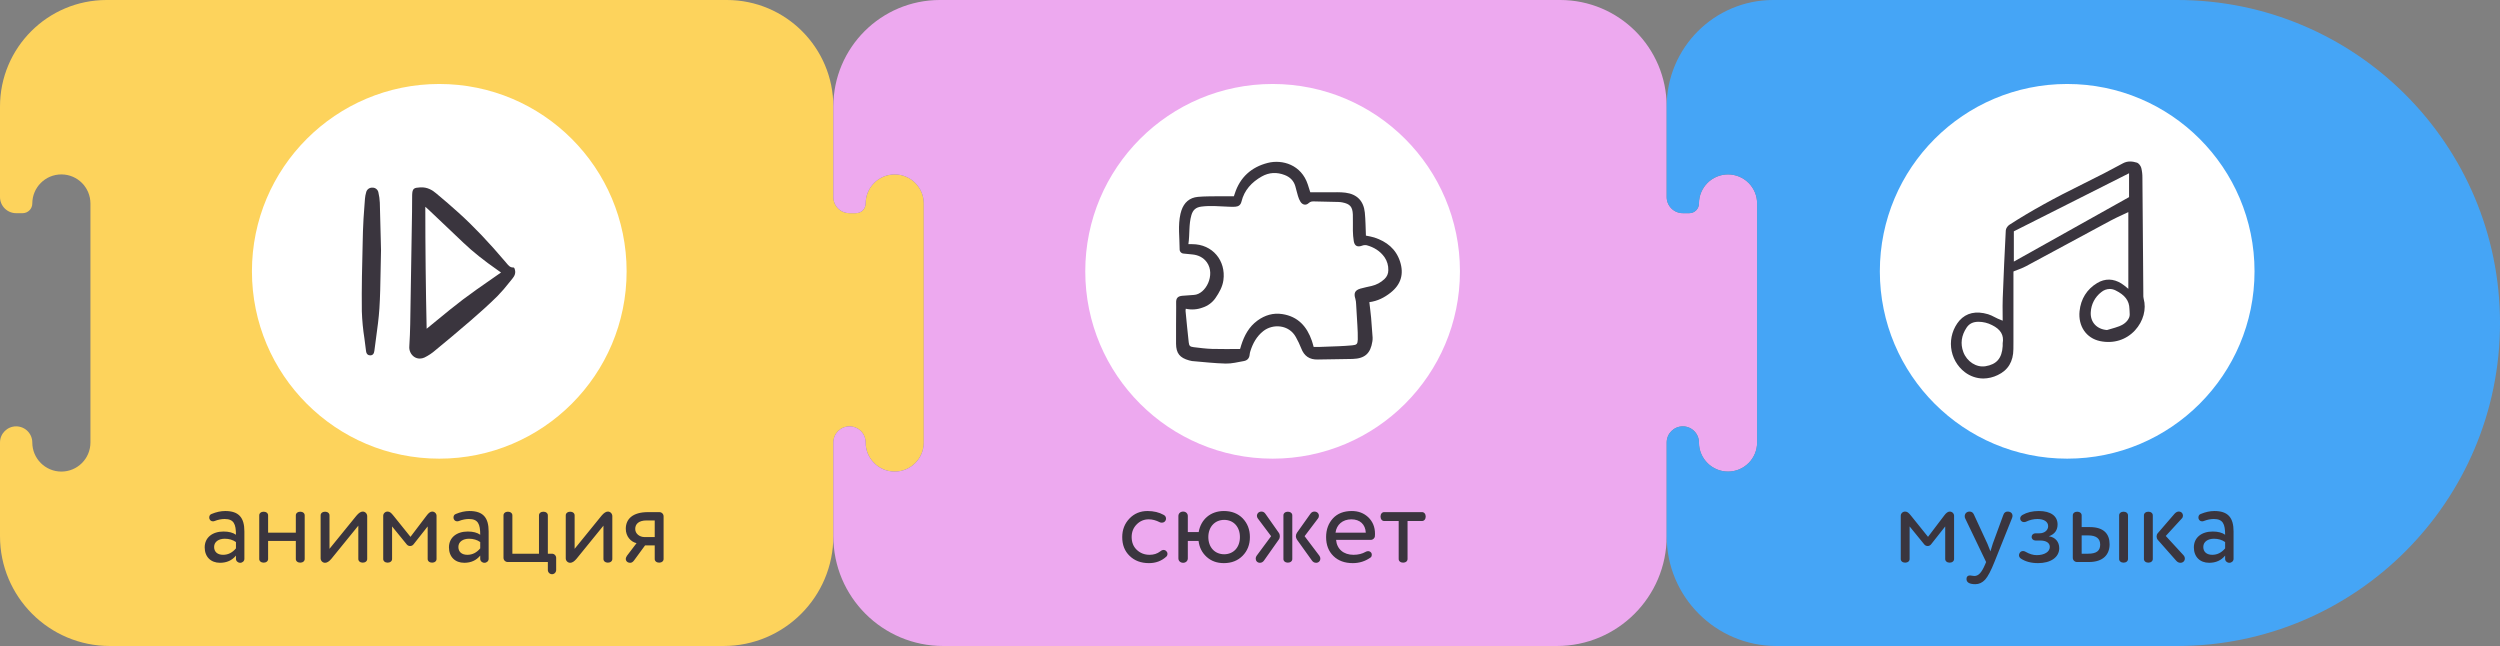 <?xml version="1.0" encoding="UTF-8"?> <svg xmlns="http://www.w3.org/2000/svg" width="387" height="100" viewBox="0 0 387 100" fill="none"><rect x="0" y="0" width="387" height="100" fill="#808080" stroke="none"/><path fill-rule="evenodd" clip-rule="evenodd" d="M129 16.5C129 7.387 121.613 0 112.5 0H16.5C7.387 0 0 7.387 0 16.5V30.5C0 31.881 1.119 33 2.5 33H3.5C4.328 33 5 32.328 5 31.5C5 29.015 7.015 27 9.5 27C11.985 27 14 29.015 14 31.5V68.5C14 70.985 11.985 73 9.5 73C7.015 73 5 70.985 5 68.5C5 67.119 3.881 66 2.5 66C1.119 66 0 67.119 0 68.5V83C0 92.389 7.611 100 17 100H112C121.389 100 129 92.389 129 83V68.5C129 67.119 130.119 66 131.5 66C132.881 66 134 67.119 134 68.5C134 70.985 136.015 73 138.5 73C140.985 73 143 70.985 143 68.5V31.5C143 29.015 140.985 27 138.5 27C136.015 27 134 29.015 134 31.5C134 32.328 133.328 33 132.5 33H131.5C130.119 33 129 31.881 129 30.5V16.5Z" fill="#FDD35C"></path><path fill-rule="evenodd" clip-rule="evenodd" d="M258 16.5C258 7.387 250.613 0 241.5 0H145.5C136.387 0 129 7.387 129 16.5V30.5C129 31.881 130.119 33 131.5 33H132.5C133.328 33 134 32.328 134 31.5C134 29.015 136.015 27 138.5 27C140.985 27 143 29.015 143 31.5V68.5C143 70.985 140.985 73 138.5 73C136.015 73 134 70.985 134 68.5C134 67.119 132.881 66 131.5 66C130.119 66 129 67.119 129 68.5V83C129 92.389 136.611 100 146 100H241C250.389 100 258 92.389 258 83V68.5C258 67.119 259.119 66 260.5 66C261.881 66 263 67.119 263 68.5C263 70.985 265.015 73 267.5 73C269.985 73 272 70.985 272 68.5V31.5C272 29.015 269.985 27 267.5 27C265.015 27 263 29.015 263 31.5C263 32.328 262.328 33 261.5 33H260.5C259.119 33 258 31.881 258 30.5V16.5Z" fill="#EDA9EF"></path><path fill-rule="evenodd" clip-rule="evenodd" d="M258 16.5C258 7.387 265.387 0 274.5 0H337C364.614 0 387 22.386 387 50C387 77.614 364.614 100 337 100H275C265.611 100 258 92.389 258 83V68.5C258 67.119 259.119 66 260.5 66C261.881 66 263 67.119 263 68.5C263 70.985 265.015 73 267.5 73C269.985 73 272 70.985 272 68.5V31.5C272 29.015 269.985 27 267.5 27C265.015 27 263 29.015 263 31.5C263 32.328 262.328 33 261.5 33H260.5C259.119 33 258 31.881 258 30.5V16.5Z" fill="#45A5F6"></path><path d="M31.686 84.734C31.686 83.207 32.888 82.28 34.604 82.28C35.428 82.28 36.063 82.452 36.526 82.778C36.526 81.13 36.2 80.341 34.776 80.341C34.278 80.341 33.763 80.444 33.231 80.65C33.145 80.684 33.059 80.701 32.974 80.701C32.716 80.701 32.545 80.581 32.442 80.358C32.407 80.272 32.39 80.204 32.39 80.118C32.39 79.843 32.51 79.654 32.733 79.569C33.471 79.26 34.192 79.105 34.862 79.105C36.99 79.105 37.831 80.152 37.831 82.263V86.519C37.831 86.846 37.539 87.12 37.179 87.12C36.818 87.12 36.526 86.846 36.526 86.519V86.005C35.926 86.743 35.102 87.12 34.055 87.12C32.63 87.12 31.686 86.193 31.686 84.734ZM36.526 84.889V83.911C36.046 83.567 35.462 83.396 34.793 83.396C33.883 83.396 33.145 83.842 33.145 84.666C33.145 85.421 33.66 85.884 34.535 85.884C35.308 85.884 35.96 85.558 36.526 84.889ZM47.167 79.843V86.468C47.235 87.309 45.725 87.309 45.794 86.468V83.739H41.503V86.468C41.572 87.309 40.061 87.309 40.13 86.468V79.843C40.061 79.002 41.572 79.002 41.503 79.843V82.452H45.794V79.843C45.725 79.002 47.235 79.002 47.167 79.843ZM56.842 79.895V86.468C56.91 87.309 55.4 87.309 55.468 86.468V81.371L51.298 86.502C50.955 86.914 50.629 87.12 50.32 87.12C49.925 87.12 49.633 86.794 49.633 86.434V79.843C49.565 79.002 51.075 79.002 51.006 79.843V84.958L55.177 79.826C55.537 79.397 55.863 79.191 56.155 79.191C56.55 79.191 56.842 79.534 56.842 79.895ZM62.959 84.271L60.694 81.491V86.468C60.762 87.309 59.252 87.309 59.321 86.468V79.843C59.321 79.483 59.63 79.191 59.99 79.191C60.333 79.191 60.539 79.363 60.934 79.86L63.543 83.104L66.031 79.826C66.34 79.397 66.632 79.191 66.907 79.191C67.267 79.191 67.576 79.483 67.576 79.843V86.468C67.645 87.309 66.134 87.309 66.203 86.468V81.491L64.023 84.254C63.749 84.614 63.234 84.614 62.959 84.271ZM69.498 84.734C69.498 83.207 70.7 82.28 72.416 82.28C73.24 82.28 73.875 82.452 74.338 82.778C74.338 81.13 74.012 80.341 72.588 80.341C72.09 80.341 71.575 80.444 71.043 80.65C70.957 80.684 70.871 80.701 70.785 80.701C70.528 80.701 70.356 80.581 70.253 80.358C70.219 80.272 70.202 80.204 70.202 80.118C70.202 79.843 70.322 79.654 70.545 79.569C71.283 79.26 72.004 79.105 72.673 79.105C74.802 79.105 75.642 80.152 75.642 82.263V86.519C75.642 86.846 75.351 87.12 74.99 87.12C74.63 87.12 74.338 86.846 74.338 86.519V86.005C73.737 86.743 72.914 87.12 71.867 87.12C70.442 87.12 69.498 86.193 69.498 84.734ZM74.338 84.889V83.911C73.858 83.567 73.274 83.396 72.605 83.396C71.695 83.396 70.957 83.842 70.957 84.666C70.957 85.421 71.472 85.884 72.347 85.884C73.12 85.884 73.772 85.558 74.338 84.889ZM86.094 86.365V88.236C86.094 88.596 85.802 88.888 85.459 88.888C85.098 88.888 84.807 88.596 84.807 88.236V87H78.594C78.233 87 77.942 86.708 77.942 86.348V79.843C77.873 79.002 79.383 79.002 79.315 79.843V85.713H83.434V79.843C83.365 79.002 84.875 79.002 84.807 79.843V85.713H85.442C85.802 85.713 86.094 86.005 86.094 86.365ZM94.787 79.895V86.468C94.856 87.309 93.346 87.309 93.414 86.468V81.371L89.244 86.502C88.9 86.914 88.574 87.12 88.265 87.12C87.871 87.12 87.579 86.794 87.579 86.434V79.843C87.51 79.002 89.02 79.002 88.952 79.843V84.958L93.122 79.826C93.483 79.397 93.809 79.191 94.101 79.191C94.496 79.191 94.787 79.534 94.787 79.895ZM97.061 86.022L98.537 84.082C97.644 83.876 96.872 83.035 96.872 81.851C96.872 80.358 97.919 79.277 100.321 79.277H102.072C102.432 79.277 102.724 79.569 102.724 79.929V86.468C102.793 87.309 101.283 87.309 101.351 86.468V84.426H99.858L98.159 86.743C97.97 87 97.781 87.12 97.558 87.12C97.146 87.12 96.872 86.863 96.872 86.519C96.872 86.365 96.94 86.21 97.061 86.022ZM99.772 83.138H101.351V80.564H100.098C98.88 80.564 98.331 81.113 98.331 81.885C98.331 82.641 99.034 83.138 99.772 83.138Z" fill="#3A353E"></path><path d="M179.522 80.839C178.955 80.547 178.389 80.392 177.823 80.392C177.102 80.392 176.484 80.65 175.969 81.165C175.437 81.697 175.18 82.349 175.18 83.138C175.18 83.962 175.454 84.632 175.986 85.129C176.518 85.627 177.171 85.884 177.96 85.884C178.595 85.884 179.144 85.713 179.608 85.352C179.796 85.198 179.968 85.129 180.14 85.129C180.294 85.129 180.414 85.181 180.534 85.301C180.655 85.421 180.723 85.558 180.723 85.73C180.723 85.919 180.655 86.073 180.534 86.176C179.796 86.846 178.904 87.172 177.857 87.172C176.621 87.172 175.626 86.794 174.871 86.056C174.098 85.318 173.721 84.357 173.721 83.138C173.721 82.006 174.098 81.044 174.836 80.272C175.574 79.5 176.518 79.105 177.634 79.105C178.595 79.105 179.436 79.311 180.14 79.706C180.38 79.826 180.5 80.032 180.5 80.289C180.5 80.409 180.466 80.513 180.414 80.598C180.294 80.804 180.105 80.907 179.848 80.907C179.728 80.907 179.608 80.89 179.522 80.839ZM185.538 83.739H183.874V86.434C183.874 86.828 183.565 87.12 183.153 87.12C182.724 87.12 182.415 86.828 182.415 86.434V79.877C182.415 79.483 182.724 79.191 183.153 79.191C183.565 79.191 183.874 79.483 183.874 79.877V82.366H185.556C185.882 80.427 187.375 79.105 189.452 79.105C190.653 79.105 191.631 79.483 192.369 80.238C193.107 81.01 193.485 81.971 193.485 83.138C193.485 84.305 193.107 85.267 192.369 86.022C191.614 86.794 190.636 87.172 189.452 87.172C188.37 87.172 187.495 86.846 186.791 86.21C186.088 85.576 185.659 84.752 185.538 83.739ZM187.049 83.138C187.049 84.734 188.061 85.799 189.503 85.799C190.945 85.799 191.94 84.734 191.94 83.138C191.94 81.559 190.962 80.478 189.503 80.478C188.061 80.478 187.049 81.559 187.049 83.138ZM203.068 86.743L200.768 83.533C200.545 83.19 200.545 82.812 200.768 82.469L202.827 79.569C202.999 79.311 203.205 79.191 203.462 79.191C203.891 79.191 204.166 79.483 204.166 79.843C204.166 80.015 204.115 80.152 204.029 80.255L201.952 83.001L204.235 86.022C204.338 86.159 204.389 86.314 204.389 86.468C204.389 86.828 204.132 87.12 203.737 87.12C203.462 87.12 203.239 87 203.068 86.743ZM197.953 83.533L195.688 86.743C195.516 87 195.293 87.12 195.035 87.12C194.624 87.12 194.383 86.811 194.383 86.468C194.383 86.314 194.435 86.159 194.521 86.039L196.769 83.001L194.709 80.255C194.624 80.135 194.572 79.998 194.572 79.86C194.572 79.5 194.847 79.191 195.276 79.191C195.533 79.191 195.739 79.311 195.911 79.569L197.953 82.469C198.176 82.761 198.176 83.241 197.953 83.533ZM200.047 79.843V86.468C200.116 87.309 198.605 87.309 198.674 86.468V79.843C198.605 79.002 200.116 79.002 200.047 79.843ZM206.74 82.452H211.425C211.356 81.165 210.515 80.392 209.194 80.392C207.821 80.392 206.894 81.233 206.74 82.452ZM212.85 82.641C212.85 82.812 212.85 82.932 212.832 83.018C212.815 83.293 212.524 83.567 212.249 83.567H206.825C206.946 85.009 207.993 85.884 209.52 85.884C210.241 85.884 210.876 85.73 211.408 85.421C211.528 85.352 211.665 85.318 211.786 85.318C211.957 85.318 212.112 85.387 212.249 85.541C212.318 85.627 212.352 85.73 212.352 85.85C212.352 86.073 212.283 86.228 212.146 86.314C211.339 86.88 210.43 87.172 209.417 87.172C208.164 87.172 207.169 86.811 206.414 86.073C205.658 85.335 205.281 84.357 205.281 83.138C205.281 81.971 205.641 81.01 206.345 80.238C207.049 79.483 208.027 79.105 209.263 79.105C210.275 79.105 211.133 79.431 211.82 80.083C212.506 80.753 212.85 81.594 212.85 82.641ZM217.889 80.65V86.468C217.957 87.309 216.447 87.309 216.516 86.468V80.65H214.336C213.495 80.718 213.495 79.208 214.336 79.277H220.068C220.909 79.208 220.909 80.718 220.068 80.65H217.889Z" fill="#3A353E"></path><path d="M297.874 84.271L295.609 81.491V86.468C295.677 87.309 294.167 87.309 294.236 86.468V79.843C294.236 79.483 294.545 79.191 294.905 79.191C295.248 79.191 295.454 79.363 295.849 79.86L298.458 83.104L300.946 79.826C301.255 79.397 301.547 79.191 301.822 79.191C302.182 79.191 302.491 79.483 302.491 79.843V86.468C302.56 87.309 301.049 87.309 301.118 86.468V81.491L298.938 84.254C298.664 84.614 298.149 84.614 297.874 84.271ZM305.546 79.62L307.657 84.185C307.674 84.237 307.829 84.632 308.12 85.352C308.223 84.975 308.343 84.58 308.481 84.168L310.111 79.723C310.231 79.363 310.455 79.191 310.781 79.191C311.261 79.191 311.536 79.466 311.536 79.86C311.536 79.946 311.519 80.049 311.467 80.186L308.738 87C308.206 88.339 307.726 89.248 307.297 89.729C306.867 90.192 306.353 90.433 305.786 90.433C304.877 90.433 304.413 90.158 304.413 89.626C304.413 89.266 304.602 89.077 304.962 89.077C305.083 89.077 305.426 89.162 305.632 89.162C306.267 89.162 306.747 88.648 307.279 87.412L307.451 87L304.207 80.238C304.156 80.152 304.139 80.032 304.139 79.912C304.139 79.517 304.43 79.191 304.894 79.191C305.186 79.191 305.409 79.328 305.546 79.62ZM315.612 79.105C317.466 79.105 318.513 79.895 318.513 81.182C318.513 82.074 318.066 82.692 317.157 83.018C318.187 83.156 318.77 83.911 318.77 84.855C318.77 86.279 317.431 87.172 315.492 87.172C314.411 87.172 313.535 86.931 312.832 86.468C312.643 86.331 312.54 86.159 312.54 85.936C312.54 85.833 312.574 85.713 312.66 85.576C312.78 85.387 312.952 85.301 313.175 85.301C313.295 85.301 313.415 85.335 313.535 85.404C314.153 85.764 314.737 85.936 315.286 85.936C316.47 85.936 317.311 85.421 317.311 84.666C317.311 84.031 316.745 83.67 315.801 83.67H315.08C314.754 83.67 314.497 83.43 314.497 83.104C314.497 82.812 314.754 82.555 315.08 82.555H315.715C316.487 82.555 317.054 82.074 317.054 81.456C317.054 80.77 316.419 80.341 315.406 80.341C314.806 80.341 314.222 80.478 313.638 80.753C313.553 80.804 313.433 80.821 313.312 80.821C313.089 80.821 312.918 80.718 312.797 80.53C312.746 80.444 312.729 80.358 312.729 80.255C312.729 80.032 312.849 79.86 313.089 79.706C313.776 79.311 314.617 79.105 315.612 79.105ZM322.241 79.843V81.594H323.511C325.708 81.594 326.566 82.692 326.566 84.254C326.566 85.816 325.605 87 323.357 87H321.52C321.16 87 320.868 86.708 320.868 86.348V79.843C320.799 79.002 322.31 79.002 322.241 79.843ZM329.415 79.843V86.468C329.484 87.309 327.974 87.309 328.042 86.468V79.843C327.974 79.002 329.484 79.002 329.415 79.843ZM322.241 82.881V85.713H323.237C324.558 85.713 325.107 85.249 325.107 84.305C325.107 83.362 324.489 82.881 323.254 82.881H322.241ZM336.857 86.777L334.008 83.55C333.785 83.258 333.785 82.812 334.008 82.555L336.6 79.551C337.011 79.071 337.509 79.122 337.749 79.38C337.99 79.637 337.973 80.032 337.749 80.255L335.261 82.967L338.007 85.953C338.144 86.108 338.213 86.279 338.213 86.468C338.213 86.811 337.955 87.12 337.526 87.12C337.269 87.12 337.046 87 336.857 86.777ZM333.253 79.843V86.468C333.321 87.309 331.811 87.309 331.88 86.468V79.843C331.811 79.002 333.321 79.002 333.253 79.843ZM339.61 84.734C339.61 83.207 340.812 82.28 342.528 82.28C343.352 82.28 343.987 82.452 344.45 82.778C344.45 81.13 344.124 80.341 342.7 80.341C342.202 80.341 341.687 80.444 341.155 80.65C341.069 80.684 340.983 80.701 340.897 80.701C340.64 80.701 340.468 80.581 340.365 80.358C340.331 80.272 340.314 80.204 340.314 80.118C340.314 79.843 340.434 79.654 340.657 79.569C341.395 79.26 342.116 79.105 342.785 79.105C344.914 79.105 345.755 80.152 345.755 82.263V86.519C345.755 86.846 345.463 87.12 345.102 87.12C344.742 87.12 344.45 86.846 344.45 86.519V86.005C343.849 86.743 343.026 87.12 341.979 87.12C340.554 87.12 339.61 86.193 339.61 84.734ZM344.45 84.889V83.911C343.97 83.567 343.386 83.396 342.717 83.396C341.807 83.396 341.069 83.842 341.069 84.666C341.069 85.421 341.584 85.884 342.459 85.884C343.232 85.884 343.884 85.558 344.45 84.889Z" fill="#3A353E"></path><circle cx="68" cy="42" r="29" fill="white"></circle><path d="M64.092 55.227C64.353 55.41 64.664 55.507 64.982 55.507C65.227 55.505 65.468 55.452 65.691 55.352C66.311 55.051 66.888 54.667 67.406 54.212C69.027 52.877 70.944 51.288 72.874 49.614C74.125 48.529 75.591 47.235 76.979 45.864C77.657 45.167 78.296 44.431 78.89 43.661C79.038 43.475 79.187 43.291 79.336 43.107C79.651 42.72 79.931 42.228 79.625 41.51C79.611 41.477 79.587 41.448 79.556 41.429C79.525 41.41 79.489 41.401 79.453 41.403C78.983 41.43 78.725 41.118 78.425 40.758L78.335 40.649C75.685 37.52 73.366 35.081 71.035 32.972C69.904 31.949 68.714 30.92 67.497 29.913C66.943 29.453 66.163 28.934 65.051 29.007C64.101 29.068 63.826 29.133 63.802 30.199C63.791 30.667 63.791 31.142 63.791 31.602C63.791 31.987 63.791 32.371 63.784 32.755L63.767 33.872C63.683 39.222 63.596 44.755 63.501 50.197C63.483 51.241 63.437 52.359 63.362 53.615C63.334 53.923 63.387 54.234 63.515 54.517C63.642 54.799 63.841 55.044 64.092 55.227ZM66.303 32.421L67.125 33.199C68.638 34.631 70.203 36.112 71.734 37.576C73.184 38.961 74.895 40.327 77.12 41.875C77.267 41.977 77.413 42.08 77.56 42.182C77.004 42.573 76.448 42.961 75.892 43.345C74.495 44.315 73.051 45.317 71.674 46.357C70.314 47.386 69.012 48.456 67.633 49.589C67.113 50.017 66.586 50.451 66.046 50.889C65.909 44.706 65.841 38.523 65.838 32.011L65.84 32.012C66.013 32.159 66.162 32.287 66.303 32.42V32.421Z" fill="#3A353E"></path><path d="M56.413 52.396C56.499 53.029 56.589 53.683 56.66 54.326C56.722 54.887 57.046 55.007 57.308 55.009H57.316C57.682 55.009 57.895 54.779 57.95 54.326C58.034 53.632 58.131 52.926 58.225 52.244C58.425 50.78 58.633 49.266 58.73 47.767C58.849 45.932 58.881 44.093 58.917 41.963C58.934 40.945 58.952 39.893 58.981 38.731V38.722L58.947 37.281C58.908 35.589 58.86 33.484 58.796 31.378C58.773 30.84 58.699 30.304 58.574 29.78C58.532 29.564 58.413 29.372 58.239 29.238C58.065 29.103 57.849 29.037 57.63 29.05H57.624C57.407 29.04 57.193 29.107 57.021 29.239C56.848 29.372 56.728 29.561 56.681 29.773C56.586 30.094 56.525 30.424 56.497 30.758C56.469 31.169 56.437 31.58 56.406 31.991C56.313 33.23 56.217 34.51 56.186 35.773L56.145 37.439C56.058 40.963 55.967 44.608 56.012 48.192C56.059 49.6 56.193 51.004 56.413 52.396Z" fill="#3A353E"></path><circle cx="320" cy="42" r="29" fill="white"></circle><path d="M304.161 57.615C304.982 58.241 305.98 58.584 307.008 58.593C307.783 58.584 308.546 58.403 309.244 58.063C310.848 57.312 311.665 55.957 311.673 54.037C311.674 53.898 311.675 53.758 311.676 53.619C311.678 53.421 311.68 53.222 311.68 53.024V49.987C311.68 47.385 311.681 44.782 311.682 42.18C311.683 42.125 311.686 42.07 311.692 42.016C311.897 41.934 312.097 41.858 312.291 41.785C312.735 41.629 313.168 41.443 313.588 41.23C315.803 40.044 318.049 38.829 320.221 37.655C322.344 36.508 324.538 35.321 326.7 34.162C327.348 33.815 328.006 33.511 328.702 33.189C328.955 33.072 329.21 32.955 329.466 32.834V44.711C329.399 44.656 329.334 44.602 329.269 44.548C328.989 44.305 328.694 44.082 328.385 43.88C327.145 43.109 325.851 43.086 324.643 43.813C323.054 44.77 322.111 46.273 321.917 48.161C321.678 50.49 322.954 52.355 325.092 52.802C327.157 53.233 329.131 52.625 330.503 51.131C331.782 49.74 332.293 47.861 331.835 46.226C331.792 46.028 331.775 45.824 331.786 45.62C331.786 45.572 331.786 45.523 331.786 45.475C331.771 43.568 331.757 41.66 331.743 39.752C331.713 35.681 331.68 31.61 331.645 27.539C331.653 27.02 331.595 26.503 331.471 26C331.38 25.674 331.089 25.265 330.778 25.173C330.149 24.989 329.401 24.858 328.618 25.286C326.747 26.308 324.738 27.347 322.646 28.373C317.962 30.67 314.277 32.713 311.05 34.8C310.797 34.964 310.513 35.346 310.495 35.679C310.319 39.022 310.161 42.544 310.023 46.148C309.993 46.946 310 47.747 310.008 48.595C310.011 48.933 310.015 49.281 310.016 49.64L309.795 49.552C309.573 49.464 309.413 49.401 309.256 49.329C309.09 49.254 308.922 49.167 308.76 49.084C308.437 48.904 308.098 48.756 307.748 48.64C305.887 48.091 304.396 48.423 303.318 49.626C302.833 50.197 302.468 50.862 302.247 51.581C302.025 52.299 301.952 53.056 302.031 53.805C302.11 54.553 302.339 55.277 302.705 55.933C303.071 56.588 303.566 57.16 304.159 57.615L304.161 57.615ZM310.017 53.298C310.018 53.397 310.02 53.49 310.014 53.583C309.905 55.456 309.079 56.415 307.337 56.695C305.939 56.918 304.47 55.973 303.922 54.493C303.444 53.205 303.616 51.931 304.435 50.707C304.838 50.104 305.43 49.812 306.271 49.812C306.997 49.816 307.713 49.991 308.361 50.323C309.709 50.985 310.235 51.878 310.017 53.134C310.016 53.142 310.015 53.15 310.015 53.159C310.015 53.205 310.016 53.252 310.017 53.298ZM311.743 40.494V35.809L329.578 26.821V30.514L311.743 40.494ZM329.604 49.121C329.304 49.881 328.61 50.288 328.081 50.495C327.647 50.664 327.187 50.795 326.741 50.922C326.548 50.977 326.354 51.032 326.162 51.09C324.563 50.962 323.554 49.852 323.65 48.321C323.681 47.714 323.843 47.121 324.126 46.584C324.409 46.048 324.804 45.581 325.285 45.216C325.651 44.91 326.109 44.739 326.583 44.731C326.897 44.733 327.205 44.808 327.485 44.951C328.945 45.67 329.609 46.55 329.637 47.803C329.64 47.925 329.649 48.052 329.659 48.179C329.683 48.512 329.708 48.856 329.604 49.121H329.604Z" fill="#3A353E"></path><circle cx="197" cy="42" r="29" fill="white"></circle><g clip-path="url(#clip0_434_1410)"><path d="M202.83 29.76C203.862 29.76 204.809 29.753 205.756 29.762C206.602 29.77 207.456 29.721 208.289 29.828C210.073 30.06 211.092 31.113 211.274 32.903C211.391 34.064 211.39 35.236 211.445 36.474C211.883 36.547 212.316 36.644 212.742 36.764C214.649 37.388 216.092 38.527 216.727 40.488C217.358 42.439 216.86 44.055 215.242 45.323C214.305 46.057 213.268 46.602 211.975 46.773C212.069 47.601 212.176 48.399 212.249 49.201C212.341 50.215 212.412 51.231 212.48 52.247C212.49 52.451 212.477 52.655 212.442 52.857C212.163 54.695 211.29 55.502 209.41 55.564C207.612 55.624 205.812 55.597 204.014 55.652C202.706 55.692 201.883 55.115 201.426 53.916C201.191 53.324 200.917 52.748 200.605 52.192C199.537 50.225 197.03 50.087 195.553 51.256C194.529 52.066 193.936 53.15 193.555 54.366C193.499 54.536 193.463 54.711 193.446 54.889C193.401 55.452 193.085 55.796 192.551 55.891C191.619 56.054 190.675 56.303 189.742 56.281C187.999 56.241 186.261 56.033 184.521 55.89C184.369 55.87 184.218 55.836 184.072 55.788C182.629 55.389 182.064 54.694 182.053 53.21C182.039 51.322 182.064 49.434 182.071 47.547C182.072 47.317 182.075 47.088 182.066 46.859C182.04 46.156 182.321 45.843 183.047 45.785C183.634 45.738 184.221 45.687 184.809 45.656C186.679 45.559 188.17 42.509 186.832 40.62C186.292 39.857 185.482 39.466 184.535 39.383C184.101 39.344 183.667 39.307 183.234 39.255C183.063 39.248 182.901 39.175 182.783 39.051C182.666 38.926 182.602 38.761 182.607 38.591C182.606 36.76 182.321 34.921 182.737 33.1C182.777 32.927 182.826 32.754 182.882 32.585C183.295 31.354 184.136 30.591 185.445 30.474C186.491 30.38 187.547 30.398 188.598 30.381C189.39 30.369 190.182 30.379 191.006 30.379C191.051 30.244 191.102 30.103 191.148 29.96C191.957 27.439 193.723 25.86 196.243 25.219C198.521 24.64 201.451 25.515 202.445 28.552C202.58 28.961 202.707 29.373 202.83 29.76ZM183.961 37.796C184.239 37.796 184.39 37.796 184.541 37.796C187.714 37.788 189.793 40.369 189.383 43.369C189.241 44.409 188.732 45.29 188.154 46.139C187.669 46.838 186.963 47.358 186.149 47.617C185.319 47.925 184.418 47.986 183.554 47.794C183.534 47.904 183.523 48.016 183.522 48.127C183.681 49.751 183.834 51.375 184.015 52.996C184.077 53.551 184.216 53.676 184.803 53.745C185.747 53.857 186.693 53.982 187.641 54.011C189.072 54.056 190.505 54.023 191.942 54.023C191.953 54.009 191.977 53.993 191.984 53.971C192.035 53.8 192.078 53.628 192.133 53.458C192.615 51.946 193.333 50.583 194.659 49.621C195.805 48.791 197.083 48.4 198.501 48.619C200.935 48.995 202.314 50.545 203.076 52.753C203.183 53.061 203.26 53.38 203.356 53.71C203.65 53.71 203.903 53.718 204.157 53.709C205.183 53.674 206.211 53.642 207.237 53.595C207.93 53.563 208.623 53.527 209.312 53.46C210.021 53.39 210.161 53.266 210.184 52.559C210.207 51.848 210.161 51.133 210.125 50.421C210.069 49.303 210 48.184 209.927 47.066C209.921 46.788 209.881 46.513 209.808 46.245C209.533 45.391 209.735 44.931 210.593 44.677C211.157 44.51 211.74 44.409 212.314 44.271C213.068 44.098 213.76 43.725 214.319 43.193C214.508 43.019 214.659 42.807 214.761 42.572C214.863 42.337 214.914 42.083 214.911 41.827C214.935 41.107 214.727 40.399 214.318 39.805C213.631 38.847 212.683 38.27 211.564 37.963C211.32 37.917 211.069 37.943 210.839 38.035C210.128 38.289 209.69 38.08 209.563 37.328C209.48 36.799 209.434 36.265 209.426 35.73C209.406 34.889 209.455 34.045 209.42 33.205C209.369 31.998 208.98 31.571 207.8 31.333C207.598 31.293 207.394 31.27 207.189 31.265C205.956 31.234 204.723 31.217 203.491 31.18C203.153 31.17 202.876 31.166 202.584 31.44C202.168 31.83 201.655 31.733 201.327 31.257C201.151 30.977 201.017 30.673 200.93 30.355C200.77 29.845 200.662 29.32 200.51 28.808C200.261 27.965 199.69 27.41 198.877 27.096C197.658 26.624 196.459 26.674 195.316 27.319C193.758 28.2 192.614 29.434 192.182 31.202C192.047 31.757 191.709 31.965 191.21 32.004C190.851 32.022 190.492 32.019 190.133 31.995C188.748 31.94 187.369 31.801 185.977 31.981C185.115 32.092 184.661 32.497 184.425 33.314C184.007 34.762 184.194 36.249 183.961 37.796Z" fill="#3A353E"></path></g><defs><clipPath id="clip0_434_1410"><rect width="35" height="31.316" fill="white" transform="translate(182 25)"></rect></clipPath></defs></svg> 